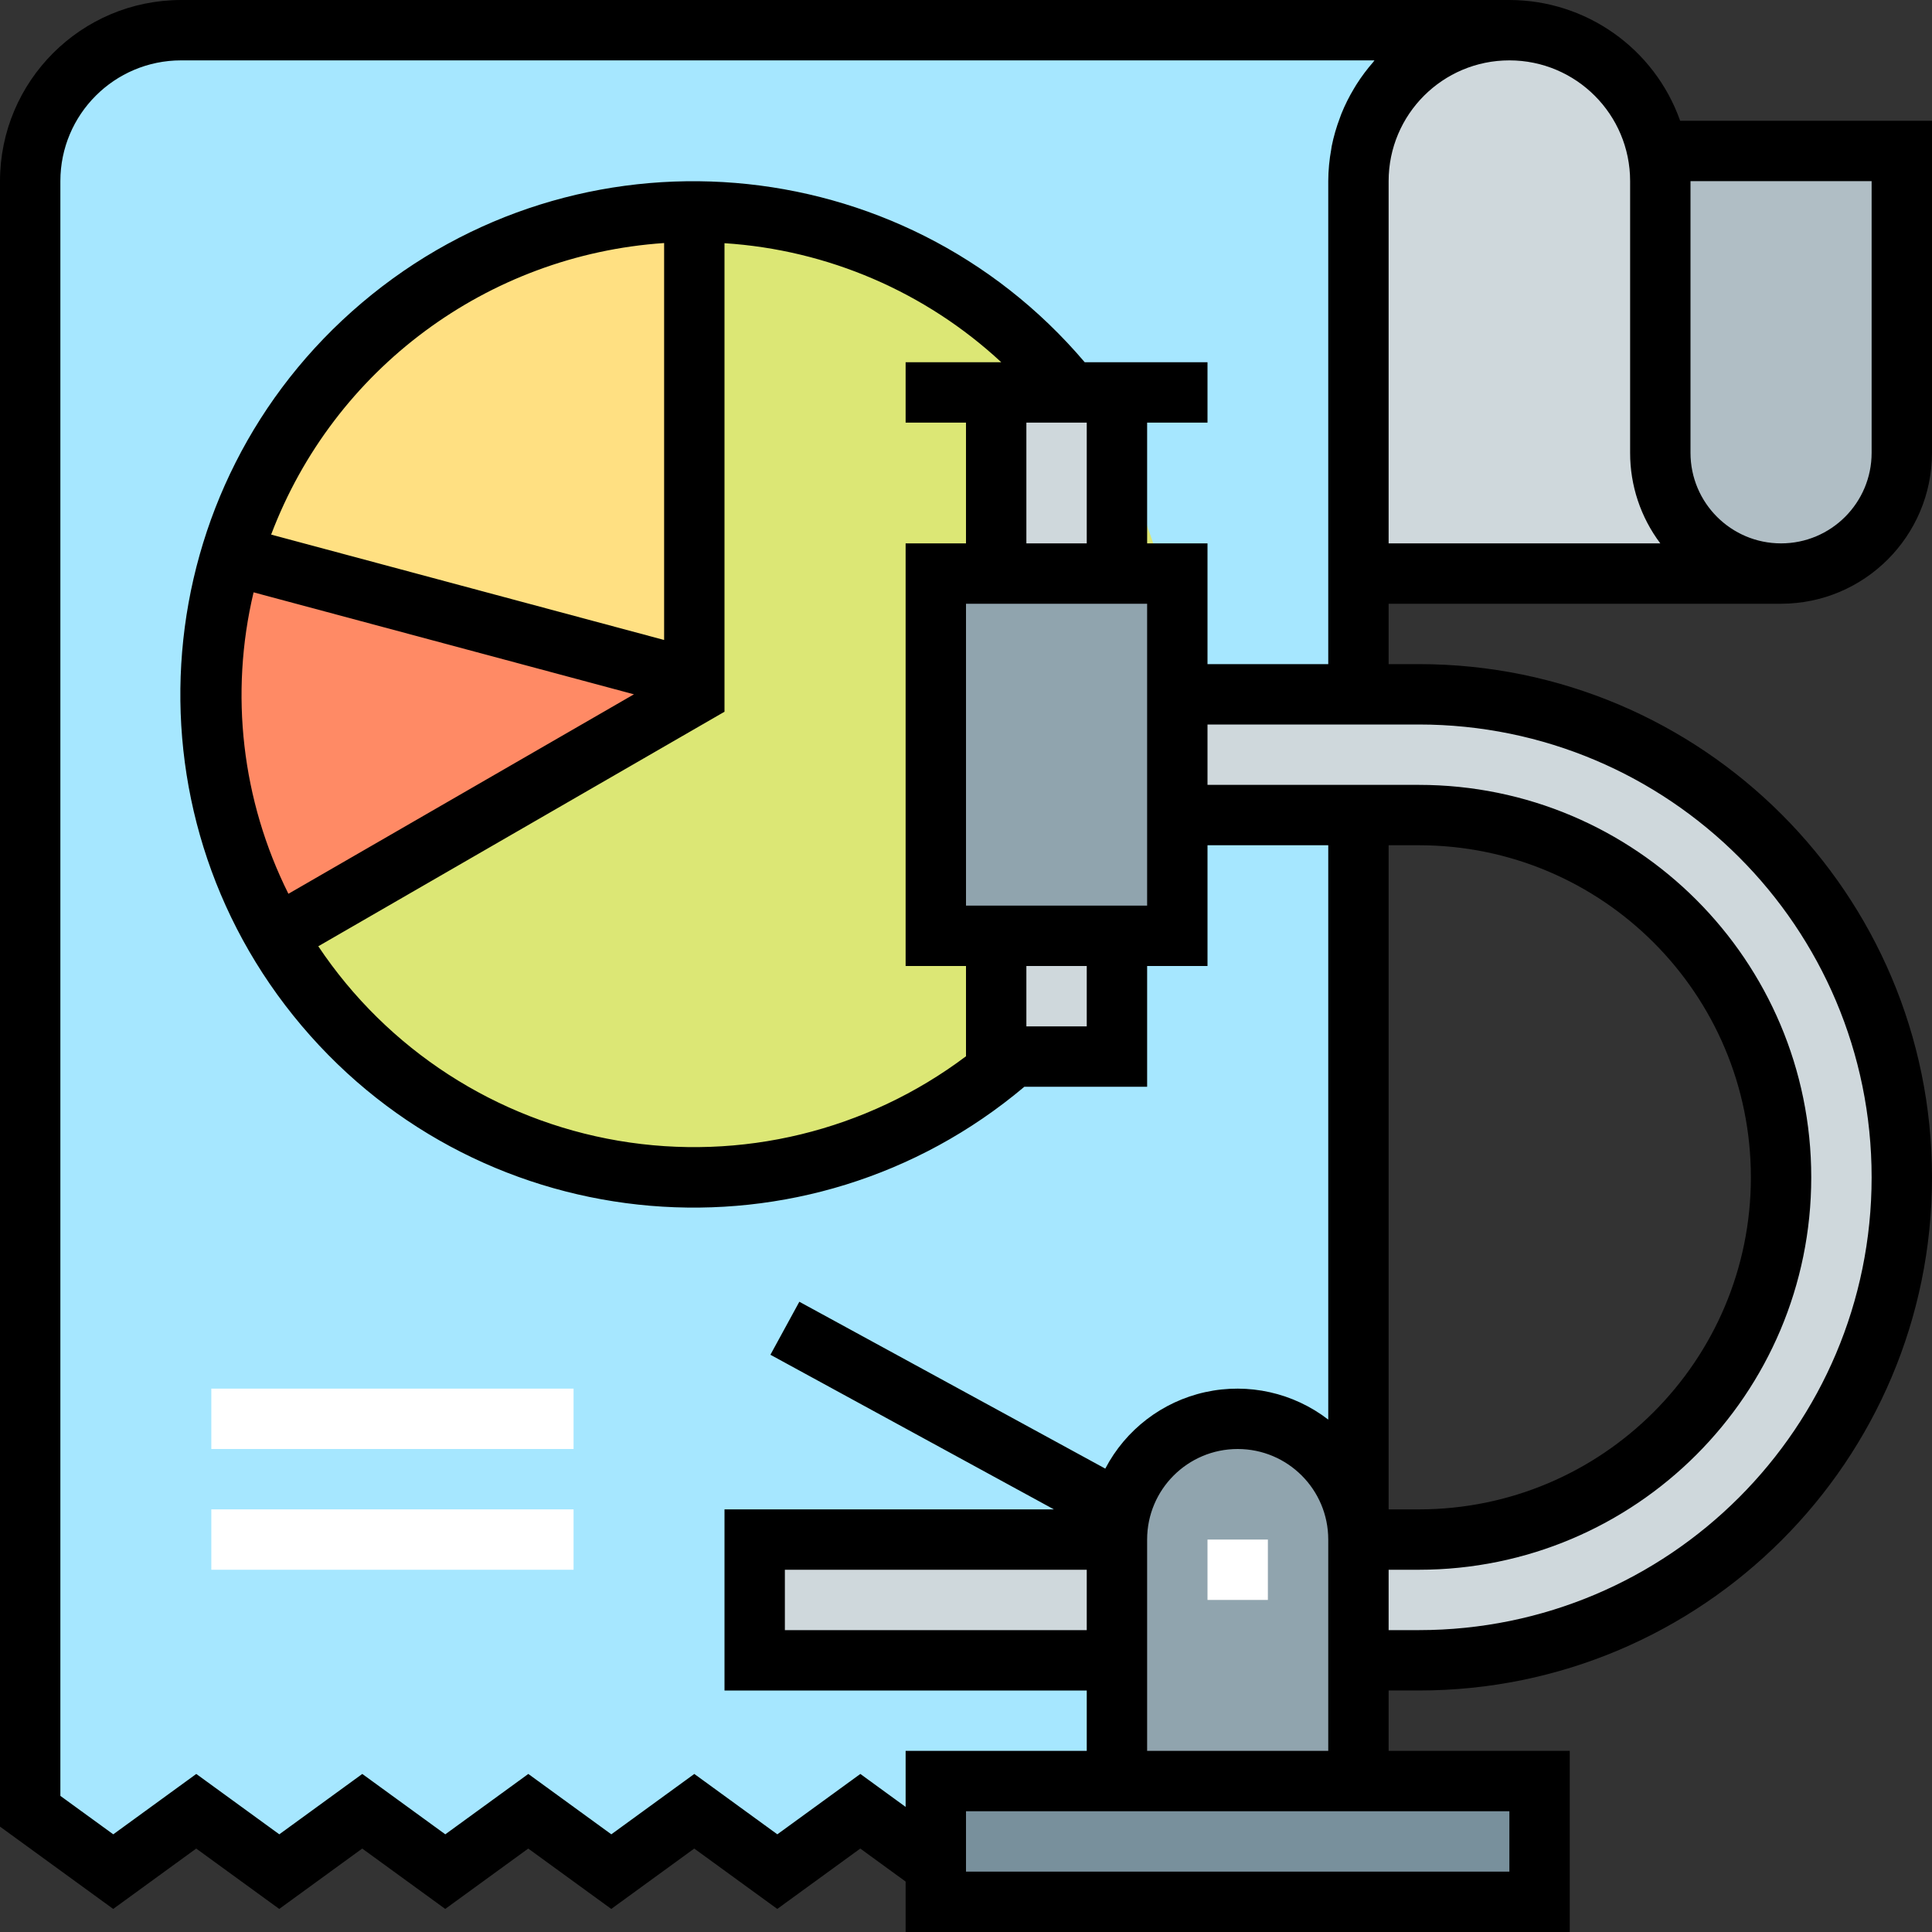 <?xml version="1.0" encoding="UTF-8"?>
<svg xmlns="http://www.w3.org/2000/svg" height="512pt" viewBox="0 0 512 512" width="512pt">
  <rect x="0" y="0" width="512" height="512" fill="#333333" stroke="none"/>
  <path d="m360 480-22 16-22-16-22 16-22-16-22 16-22-16-22 16-22-16-21.992 16-22.008-16-22 16-22-16-22 16-22-16-22 16-22-16v-432c0-22.09 17.91-40 40-40h352c-22.09 0-40 17.91-40 40zm0 0" fill="#a6e7ff"></path>
  <path d="m312 184c0 70.691-57.309 128-128 128s-128-57.309-128-128 57.309-128 128-128 128 57.309 128 128zm0 0" fill="#dce775"></path>
  <path d="m184 56c-56.504.016-106.316 37.082-122.559 91.199l122.559 32.801zm0 0" fill="#ffe082"></path>
  <path d="m184 180-122.559-32.801c-10.207 33.785-5.938 70.285 11.789 100.801l110.77-64zm0 0" fill="#ff8a65"></path>
  <path d="m248 472h160v32h-160zm0 0" fill="#78909c"></path>
  <path d="m376 184h-64v32h64c53.02 0 96 42.98 96 96s-42.98 96-96 96h-176v32h176c70.691 0 128-57.309 128-128s-57.309-128-128-128zm0 0" fill="#cfd8dc"></path>
  <path d="m264 104h32v176h-32zm0 0" fill="#cfd8dc"></path>
  <path d="m424 40h80v80c0 17.672-14.328 32-32 32h-48zm0 0" fill="#b0bec5"></path>
  <path d="m472 152c-17.672 0-32-14.328-32-32v-72c0-22.09-17.91-40-40-40s-40 17.91-40 40v104zm0 0" fill="#cfd8dc"></path>
  <path d="m248 152h64v96h-64zm0 0" fill="#90a4ae"></path>
  <path d="m328 376c17.672 0 32 14.328 32 32v64h-64v-64c0-17.672 14.328-32 32-32zm0 0" fill="#90a4ae"></path>
  <g fill="#fff">
    <path d="m320 408h16v16h-16zm0 0"></path>
    <path d="m56 368h96v16h-96zm0 0"></path>
    <path d="m56 400h96v16h-96zm0 0"></path>
  </g>
  <path d="m472 160c22.082-.027 39.973-17.918 40-40v-88h-66.742c-6.801-19.164-24.922-31.977-45.258-32h-352c-26.5.027-47.973 21.5-48 48v436.07l30 21.816 22-16 22 16 21.992-16 22 16 22-16 22 16 21.992-16 22 16 22-16 12.016 8.746v13.367h176v-48h-48v-16h8c75.109 0 136-60.891 136-136s-60.891-136-136-136h-8v-16zm-24-112h48v72c0 13.254-10.746 24-24 24s-24-10.746-24-24zm-80 0c0-17.672 14.328-32 32-32s32 14.328 32 32v72c-.016 8.656 2.793 17.082 8 24h-72zm-128 430.848-12-8.734-22 16-22-16-21.992 16-22-16-22 16-22-16-21.992 16-22-16-22 16-14.016-10.184v-427.93c0-17.672 14.328-32 32-32h316.246c-.117.145-.215.312-.336.457-1.633 1.867-3.125 3.859-4.453 5.957l-.617 1.02c-1.309 2.164-2.441 4.434-3.383 6.781-.129.328-.242.656-.359.984-.941 2.469-1.676 5.012-2.195 7.602-.039.23-.062.473-.102.711-.52 2.801-.789 5.641-.801 8.488v128h-32v-32h-16v-32h16v-16h-32.535c-48.578-57.207-134.312-64.254-191.578-15.742-57.262 48.512-64.406 134.238-15.961 191.559 48.441 57.32 134.164 64.562 191.539 16.184h32.535v-32h16v-32h32v152.207c-9.246-7.125-21.172-9.789-32.574-7.285-11.402 2.508-21.109 9.934-26.516 20.277l-81.078-44.223-7.664 14.047 75.129 40.977h-87.297v48h96v16h-48zm16-238.848v-80h48v80zm32 16v16h-16v-16zm-32 0v23.922c-26.316 19.805-59.629 27.902-92.102 22.387-32.473-5.516-61.242-24.156-79.547-51.539l107.648-62.152v-124.168c27.355 1.758 53.266 12.902 73.352 31.551h-25.352v16h16v32h-16v112zm-88-72-91.566 52.863c-12.352-24.723-15.621-53-9.234-79.887zm-96.145-42.328c16.621-43.902 57.309-74.09 104.145-77.266v105.195zm200.145 2.328v-32h16v32zm80 264v56h-48v-56c0-13.254 10.746-24 24-24s24 10.746 24 24zm-64 8v16h-80v-16zm112 64v16h-144v-16zm-24-288c66.273 0 120 53.727 120 120s-53.727 120-120 120h-8v-16h8c57.438 0 104-46.562 104-104s-46.562-104-104-104h-56v-16zm-8 208v-176h8c48.602 0 88 39.398 88 88s-39.398 88-88 88zm0 0"></path>
</svg>

